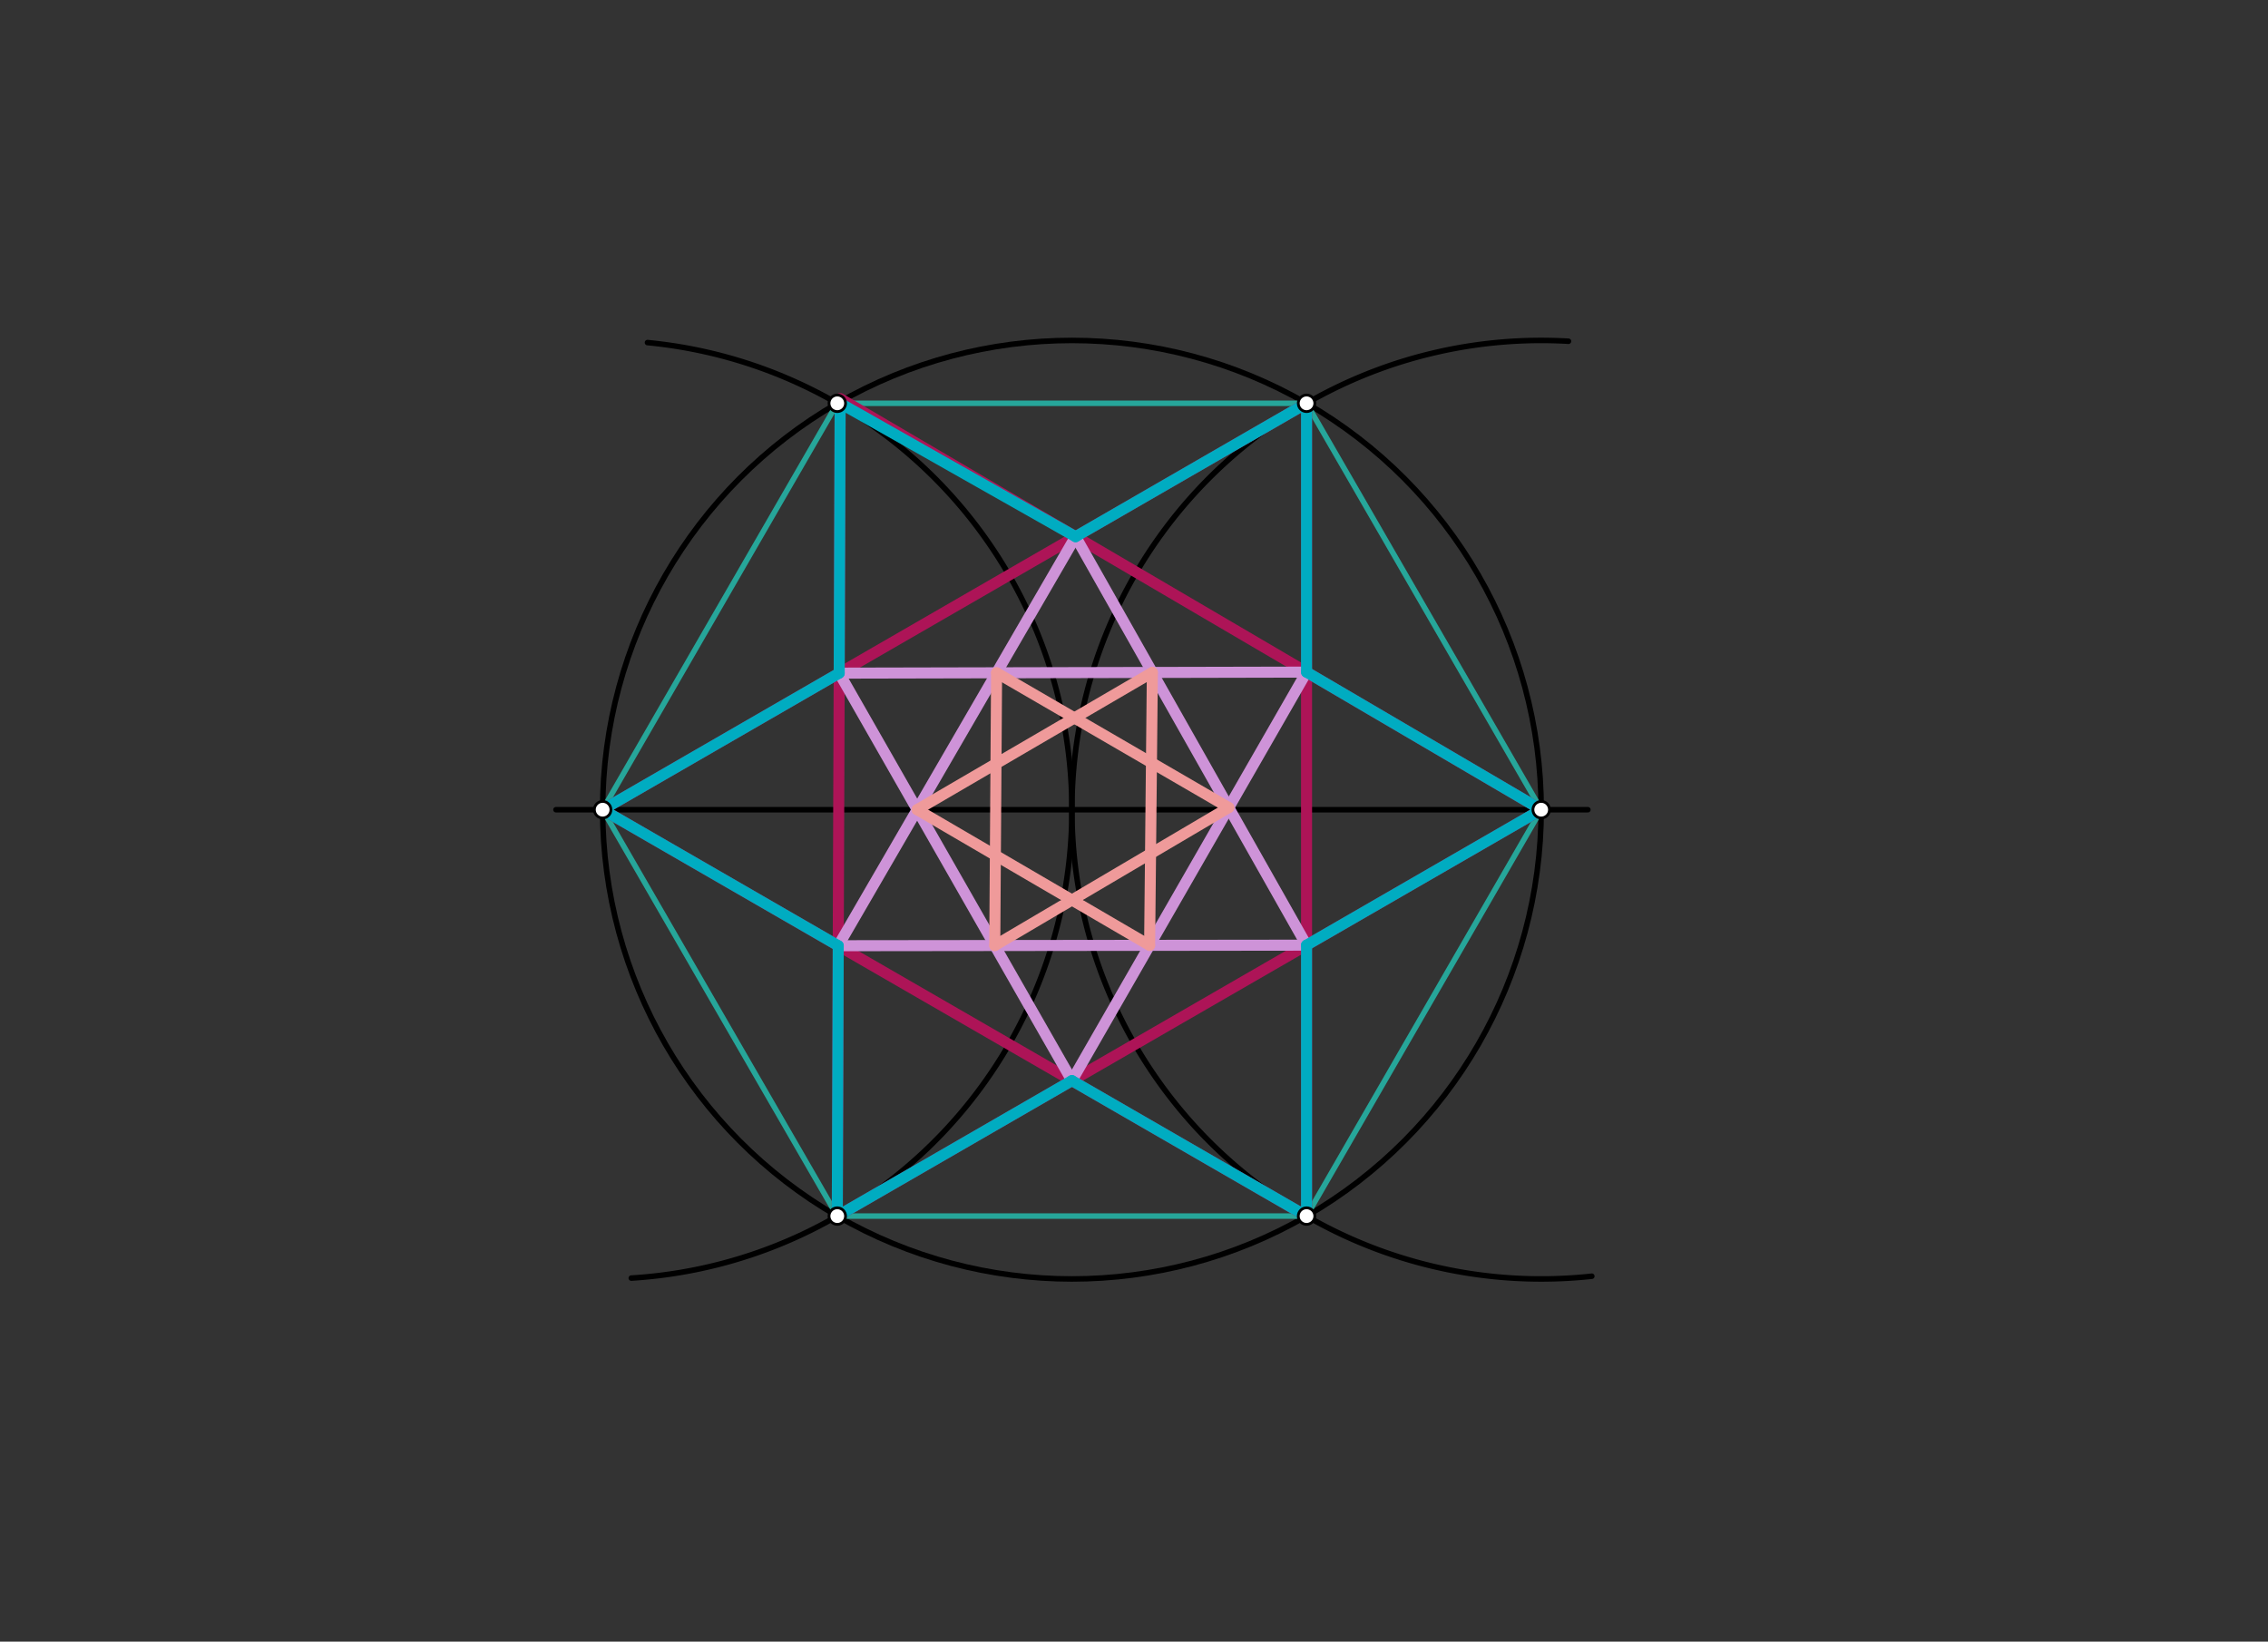 <svg xmlns="http://www.w3.org/2000/svg" class="svg--1it" height="100%" preserveAspectRatio="xMidYMid meet" viewBox="0 0 822 595" width="100%"><rect x="0" y="0" width="822" height="595" fill="#333333" stroke="none"/><defs><marker id="marker-arrow" markerHeight="16" markerUnits="userSpaceOnUse" markerWidth="24" orient="auto-start-reverse" refX="24" refY="4" viewBox="0 0 24 8"><path d="M 0 0 L 24 4 L 0 8 z" stroke="inherit"></path></marker></defs><g class="aux-layer--1FB"></g><g class="main-layer--3Vd"><g class="element--2qn"><g class="center--1s5"><line x1="384.5" y1="293.469" x2="392.5" y2="293.469" stroke="#000000" stroke-width="1" stroke-linecap="round"></line><line x1="388.5" y1="289.469" x2="388.5" y2="297.469" stroke="#000000" stroke-width="1" stroke-linecap="round"></line><circle class="hit--230" cx="388.5" cy="293.469" r="4" stroke="none" fill="transparent"></circle></g><circle cx="388.5" cy="293.469" fill="none" r="170.079" stroke="#000000" stroke-dasharray="none" stroke-width="2"></circle></g><g class="element--2qn"><line stroke="#000000" stroke-dasharray="none" stroke-linecap="round" stroke-width="2" x1="201.5" x2="575.5" y1="293.469" y2="293.469"></line></g><g class="element--2qn"><path d="M 576.926 462.555 A 170.079 170.079 0 1 1 568.468 123.678" fill="none" stroke="#000000" stroke-dasharray="none" stroke-linecap="round" stroke-width="2"></path></g><g class="element--2qn"><path d="M 234.672 124.168 A 170.079 170.079 0 0 1 228.809 463.23" fill="none" stroke="#000000" stroke-dasharray="none" stroke-linecap="round" stroke-width="2"></path></g><g class="element--2qn"><line stroke="#26A69A" stroke-dasharray="none" stroke-linecap="round" stroke-width="2" x1="218.421" x2="303.461" y1="293.469" y2="440.761"></line></g><g class="element--2qn"><line stroke="#26A69A" stroke-dasharray="none" stroke-linecap="round" stroke-width="2" x1="303.461" x2="473.539" y1="440.761" y2="440.761"></line></g><g class="element--2qn"><line stroke="#26A69A" stroke-dasharray="none" stroke-linecap="round" stroke-width="2" x1="473.539" x2="558.579" y1="440.761" y2="293.469"></line></g><g class="element--2qn"><line stroke="#26A69A" stroke-dasharray="none" stroke-linecap="round" stroke-width="2" x1="558.579" x2="473.539" y1="293.469" y2="146.176"></line></g><g class="element--2qn"><line stroke="#26A69A" stroke-dasharray="none" stroke-linecap="round" stroke-width="2" x1="473.539" x2="303.461" y1="146.176" y2="146.176"></line></g><g class="element--2qn"><line stroke="#26A69A" stroke-dasharray="none" stroke-linecap="round" stroke-width="2" x1="303.461" x2="218.421" y1="146.176" y2="293.469"></line></g><g class="element--2qn"><line stroke="#AD1457" stroke-dasharray="none" stroke-linecap="round" stroke-width="4" x1="304.5" x2="558.579" y1="144.469" y2="293.469"></line></g><g class="element--2qn"><line stroke="#AD1457" stroke-dasharray="none" stroke-linecap="round" stroke-width="4" x1="558.579" x2="303.461" y1="293.469" y2="440.761"></line></g><g class="element--2qn"><line stroke="#AD1457" stroke-dasharray="none" stroke-linecap="round" stroke-width="4" x1="303.461" x2="304.5" y1="440.761" y2="145.472"></line></g><g class="element--2qn"><line stroke="#AD1457" stroke-dasharray="none" stroke-linecap="round" stroke-width="4" x1="218.421" x2="473.539" y1="293.469" y2="146.176"></line></g><g class="element--2qn"><line stroke="#AD1457" stroke-dasharray="none" stroke-linecap="round" stroke-width="4" x1="473.539" x2="473.539" y1="146.176" y2="440.761"></line></g><g class="element--2qn"><line stroke="#AD1457" stroke-dasharray="none" stroke-linecap="round" stroke-width="4" x1="473.539" x2="218.421" y1="440.761" y2="293.469"></line></g><g class="element--2qn"><line stroke="#CE93D8" stroke-dasharray="none" stroke-linecap="round" stroke-width="4" x1="388.5" x2="304.153" y1="391.664" y2="243.971"></line></g><g class="element--2qn"><line stroke="#CE93D8" stroke-dasharray="none" stroke-linecap="round" stroke-width="4" x1="304.153" x2="473.539" y1="243.971" y2="243.599"></line></g><g class="element--2qn"><line stroke="#CE93D8" stroke-dasharray="none" stroke-linecap="round" stroke-width="4" x1="473.539" x2="388.5" y1="243.599" y2="391.664"></line></g><g class="element--2qn"><line stroke="#CE93D8" stroke-dasharray="none" stroke-linecap="round" stroke-width="4" x1="389.827" x2="303.806" y1="194.507" y2="342.765"></line></g><g class="element--2qn"><line stroke="#CE93D8" stroke-dasharray="none" stroke-linecap="round" stroke-width="4" x1="389.827" x2="473.539" y1="194.507" y2="342.566"></line></g><g class="element--2qn"><line stroke="#CE93D8" stroke-dasharray="none" stroke-linecap="round" stroke-width="4" x1="473.539" x2="303.806" y1="342.566" y2="342.765"></line></g><g class="element--2qn"><line stroke="#00ACC1" stroke-dasharray="none" stroke-linecap="round" stroke-width="4" x1="304.153" x2="304.498" y1="243.971" y2="146.176"></line></g><g class="element--2qn"><line stroke="#00ACC1" stroke-dasharray="none" stroke-linecap="round" stroke-width="4" x1="389.827" x2="473.539" y1="194.507" y2="146.176"></line></g><g class="element--2qn"><line stroke="#00ACC1" stroke-dasharray="none" stroke-linecap="round" stroke-width="4" x1="473.539" x2="473.539" y1="146.176" y2="243.599"></line></g><g class="element--2qn"><line stroke="#00ACC1" stroke-dasharray="none" stroke-linecap="round" stroke-width="4" x1="473.539" x2="558.579" y1="243.599" y2="293.469"></line></g><g class="element--2qn"><line stroke="#00ACC1" stroke-dasharray="none" stroke-linecap="round" stroke-width="4" x1="558.579" x2="473.539" y1="293.469" y2="342.566"></line></g><g class="element--2qn"><line stroke="#00ACC1" stroke-dasharray="none" stroke-linecap="round" stroke-width="4" x1="473.539" x2="473.539" y1="342.566" y2="440.761"></line></g><g class="element--2qn"><line stroke="#00ACC1" stroke-dasharray="none" stroke-linecap="round" stroke-width="4" x1="473.539" x2="388.5" y1="440.761" y2="391.664"></line></g><g class="element--2qn"><line stroke="#00ACC1" stroke-dasharray="none" stroke-linecap="round" stroke-width="4" x1="388.5" x2="303.461" y1="391.664" y2="440.761"></line></g><g class="element--2qn"><line stroke="#00ACC1" stroke-dasharray="none" stroke-linecap="round" stroke-width="4" x1="303.806" x2="218.421" y1="342.765" y2="293.469"></line></g><g class="element--2qn"><line stroke="#00ACC1" stroke-dasharray="none" stroke-linecap="round" stroke-width="4" x1="218.421" x2="304.153" y1="293.469" y2="243.971"></line></g><g class="element--2qn"><line stroke="#00ACC1" stroke-dasharray="none" stroke-linecap="round" stroke-width="4" x1="304.498" x2="389.827" y1="146.176" y2="194.507"></line></g><g class="element--2qn"><line stroke="#00ACC1" stroke-dasharray="none" stroke-linecap="round" stroke-width="4" x1="303.461" x2="303.806" y1="440.761" y2="342.765"></line></g><g class="element--2qn"><line stroke="#EF9A9A" stroke-dasharray="none" stroke-linecap="round" stroke-width="4" x1="332.415" x2="417.653" y1="293.458" y2="243.722"></line></g><g class="element--2qn"><line stroke="#EF9A9A" stroke-dasharray="none" stroke-linecap="round" stroke-width="4" x1="332.415" x2="416.66" y1="293.458" y2="342.633"></line></g><g class="element--2qn"><line stroke="#EF9A9A" stroke-dasharray="none" stroke-linecap="round" stroke-width="4" x1="416.66" x2="417.653" y1="342.633" y2="243.722"></line></g><g class="element--2qn"><line stroke="#EF9A9A" stroke-dasharray="none" stroke-linecap="round" stroke-width="4" x1="445.342" x2="361.2" y1="292.694" y2="243.846"></line></g><g class="element--2qn"><line stroke="#EF9A9A" stroke-dasharray="none" stroke-linecap="round" stroke-width="4" x1="361.2" x2="360.536" y1="243.846" y2="342.699"></line></g><g class="element--2qn"><line stroke="#EF9A9A" stroke-dasharray="none" stroke-linecap="round" stroke-width="4" x1="360.536" x2="445.342" y1="342.699" y2="292.694"></line></g><g class="element--2qn"><circle cx="218.421" cy="293.469" r="3" stroke="#000000" stroke-width="1" fill="#ffffff"></circle>}</g><g class="element--2qn"><circle cx="558.579" cy="293.469" r="3" stroke="#000000" stroke-width="1" fill="#ffffff"></circle>}</g><g class="element--2qn"><circle cx="303.461" cy="146.176" r="3" stroke="#000000" stroke-width="1" fill="#ffffff"></circle>}</g><g class="element--2qn"><circle cx="473.539" cy="146.176" r="3" stroke="#000000" stroke-width="1" fill="#ffffff"></circle>}</g><g class="element--2qn"><circle cx="303.461" cy="440.761" r="3" stroke="#000000" stroke-width="1" fill="#ffffff"></circle>}</g><g class="element--2qn"><circle cx="473.539" cy="440.761" r="3" stroke="#000000" stroke-width="1" fill="#ffffff"></circle>}</g></g><g class="snaps-layer--2PT"></g><g class="temp-layer--rAP"></g></svg>